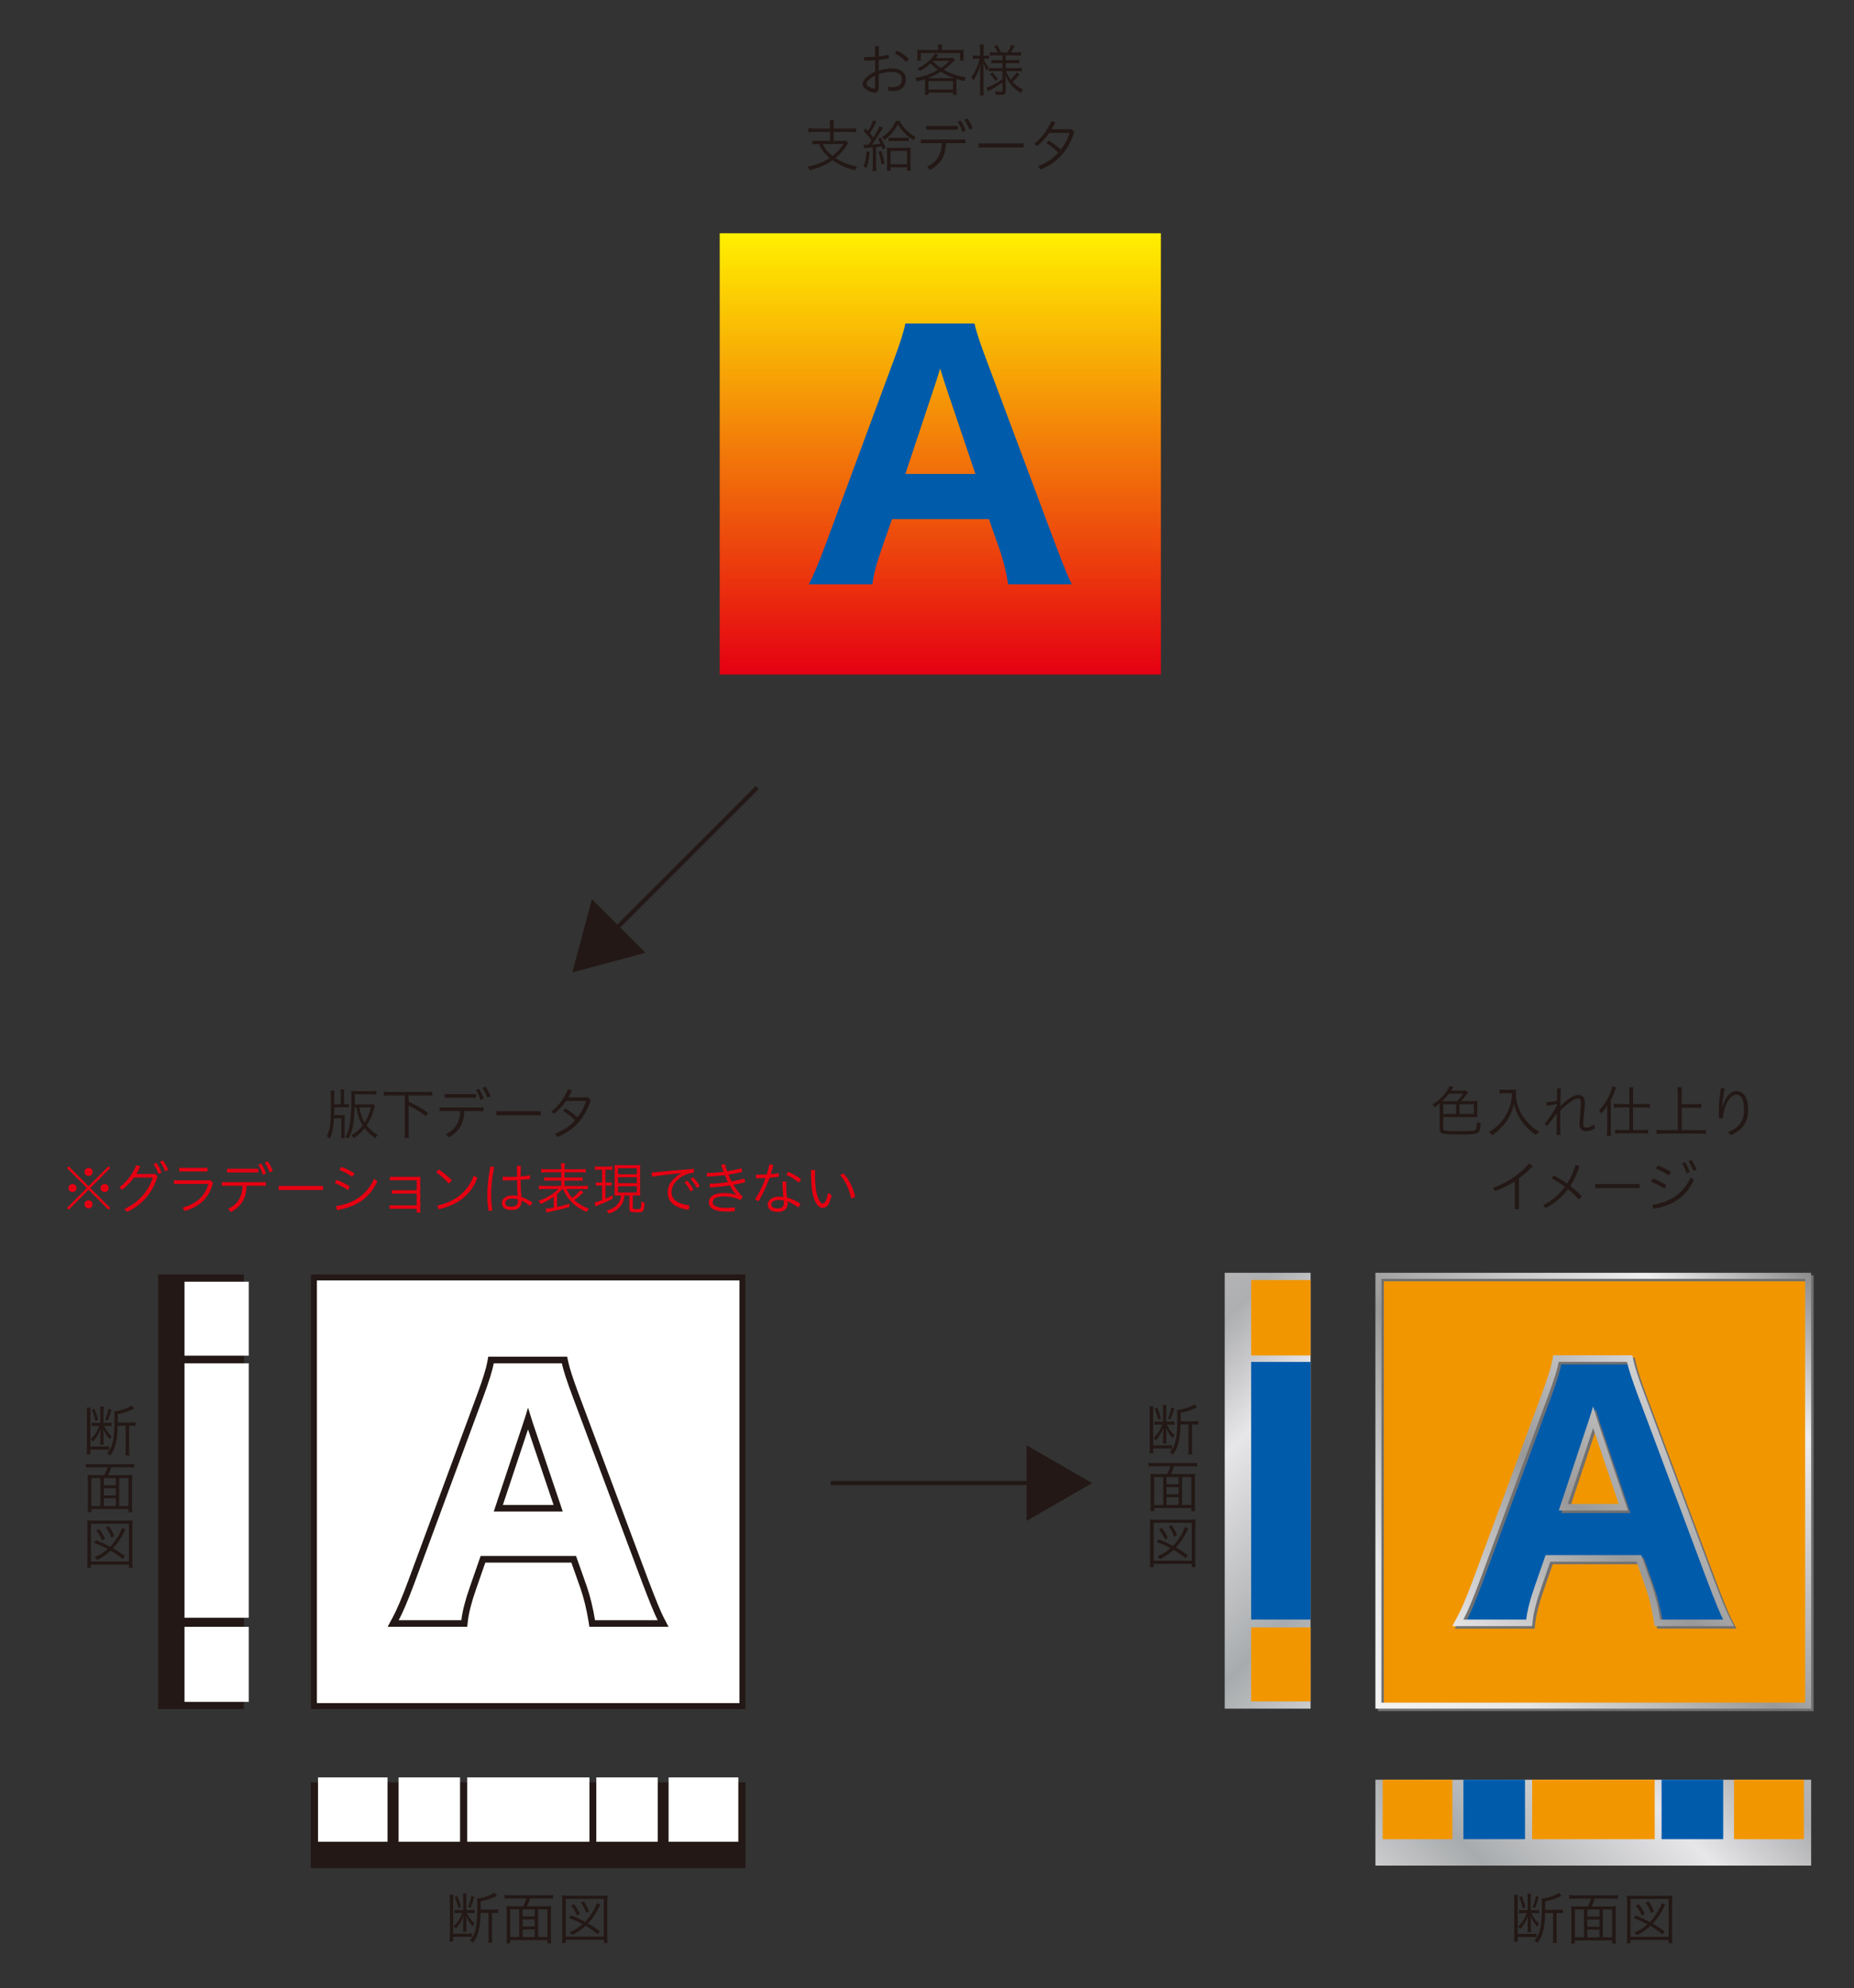 <?xml version="1.0" encoding="utf-8"?>
<!-- Generator: Adobe Illustrator 16.0.3, SVG Export Plug-In . SVG Version: 6.00 Build 0)  -->
<!DOCTYPE svg PUBLIC "-//W3C//DTD SVG 1.1//EN" "http://www.w3.org/Graphics/SVG/1.1/DTD/svg11.dtd">
<svg version="1.1" id="レイヤー_1" xmlns="http://www.w3.org/2000/svg" xmlns:xlink="http://www.w3.org/1999/xlink" x="0px"
	 y="0px" width="375px" height="402px" viewBox="0 0 375 402" enable-background="new 0 0 375 402" xml:space="preserve">
<rect x="0" y="0" width="375" height="402" fill="#333333" stroke="none"/>
<g>
	<rect x="64.073" y="360.425" fill="#231815" width="85.518" height="11.996"/>
	<rect x="62.864" y="360.425" fill="#231815" width="87.936" height="17.328"/>
	<rect x="64.327" y="359.417" fill="#FFFFFF" width="14.057" height="13.004"/>
	<rect x="80.619" y="359.417" fill="#FFFFFF" width="12.434" height="13.004"/>
	<rect x="94.491" y="359.417" fill="#FFFFFF" width="24.73" height="13.004"/>
	<rect x="120.611" y="359.417" fill="#FFFFFF" width="12.432" height="13.004"/>
	<rect x="135.232" y="359.417" fill="#FFFFFF" width="14.105" height="13.004"/>
</g>
<g>
	<rect x="37.317" y="258.922" fill="#231815" width="11.991" height="85.469"/>
	<rect x="31.99" y="257.715" fill="#231815" width="17.318" height="87.881"/>
	<rect x="37.317" y="328.967" fill="#FFFFFF" width="12.997" height="15.172"/>
	<rect x="37.317" y="275.676" fill="#FFFFFF" width="12.997" height="51.453"/>
	<rect x="37.317" y="259.174" fill="#FFFFFF" width="12.997" height="14.959"/>
</g>
<path fill="#231815" d="M297.941,222.673c0.315,0,0.565-0.013,0.907-0.058c-0.034,0.203-0.045,0.477-0.045,0.783v1.762
	c0,0.283,0.011,0.566,0.045,0.771c-0.307-0.021-0.602-0.045-0.907-0.045h-6.033v2.262c0,0.363,0.113,0.465,0.557,0.511
	c0.453,0.057,1.455,0.079,2.83,0.079c0.906,0,2.146-0.032,2.521-0.079c0.577-0.056,0.713-0.159,0.807-0.558
	c0.066-0.271,0.102-0.658,0.123-1.228c0.24,0.137,0.399,0.192,0.75,0.297c-0.125,1.478-0.295,1.851-0.861,2.033
	c-0.477,0.147-1.434,0.205-3.285,0.205c-1.692,0-2.783-0.048-3.283-0.125c-0.67-0.104-0.862-0.318-0.862-0.943v-5.204
	c-0.295,0.25-0.468,0.387-1.022,0.772c-0.08-0.171-0.281-0.409-0.468-0.545c1.435-0.796,3.115-2.636,3.466-3.771l0.799,0.226
	c-0.07,0.082-0.07,0.092-0.172,0.24c-0.068,0.113-0.181,0.295-0.33,0.5h2.035c0.557,0,0.854-0.022,0.987-0.058l0.467,0.408
	c-0.061,0.046-0.137,0.159-0.467,0.58c-0.375,0.487-0.66,0.829-0.987,1.183L297.941,222.673L297.941,222.673z M294.678,222.673
	c0.467-0.466,0.979-1.081,1.254-1.512h-2.879c-0.361,0.499-0.771,0.966-1.338,1.512H294.678z M294.531,223.298h-2.623v1.953h2.623
	V223.298z M295.215,225.251h2.883v-1.953h-2.883V225.251z"/>
<path fill="#231815" d="M304.156,221.059c-0.183,0-0.558,0.022-0.854,0.059v-0.809c0.191,0.035,0.441,0.059,0.842,0.059h1.478
	c0.521,0,0.842-0.022,1.033-0.069c-0.035,0.295-0.047,0.501-0.047,0.738c0,1.397,0.307,2.647,0.942,3.887
	c0.433,0.828,0.979,1.58,1.685,2.308c0.647,0.67,1.077,0.998,2.077,1.611c-0.297,0.238-0.387,0.354-0.622,0.705
	c-2.298-1.521-3.945-3.874-4.457-6.363c-0.578,2.647-2.076,4.797-4.464,6.396c-0.159-0.271-0.352-0.487-0.602-0.657
	c2.908-1.739,4.588-4.567,4.658-7.862h-1.669V221.059z"/>
<path fill="#231815" d="M314.912,223.262l-2.066,0.342c-0.045-0.17-0.067-0.352-0.067-0.533c0-0.067,0-0.137,0.01-0.193
	c0.717-0.066,1.424-0.146,2.125-0.261l0.035-2.521c0.137-0.013,0.262-0.022,0.377-0.022c0.125,0,0.235,0.011,0.371,0.022
	c-0.045,1.136-0.066,2.329-0.09,3.567c0.579-0.557,1.389-1.238,1.979-1.625c0.682-0.456,1.168-0.602,1.656-0.602
	c1.021,0,1.315,0.656,1.315,1.498c0,0.715-0.077,1.522-0.157,2.295c-0.078,0.771-0.158,1.513-0.158,2.078
	c0,0.467,0.19,0.717,0.578,0.717c0.364,0,0.842-0.137,1.614-0.658l0.16,0.808c-0.647,0.408-1.157,0.558-1.877,0.558
	c-0.842,0-1.248-0.614-1.248-1.388c0-0.454,0.08-1.251,0.146-2.102c0.067-0.798,0.135-1.647,0.135-2.261
	c0-0.639-0.18-0.854-0.531-0.854c-0.307,0-0.772,0.137-1.295,0.512c-0.682,0.477-1.487,1.078-2.33,1.932v1.453
	c0,1.148,0,2.308,0.023,3.466c-0.139,0.021-0.275,0.034-0.4,0.034c-0.135,0-0.262-0.013-0.387-0.034l0.047-4.296
	c-0.588,0.718-1.295,1.647-1.953,2.5c-0.192-0.125-0.364-0.271-0.477-0.418c0.783-1.002,1.602-2.205,2.453-3.659L314.912,223.262z"
	/>
<path fill="#231815" d="M325.082,224.83c0-0.534,0-0.76,0.021-1.354c-0.352,0.639-0.702,1.127-1.215,1.707
	c-0.09-0.16-0.16-0.263-0.215-0.33l-0.16-0.205c-0.01-0.013-0.045-0.058-0.08-0.104c1.273-1.261,2.423-3.361,2.693-4.919
	l0.771,0.261c-0.08,0.172-0.111,0.272-0.228,0.569c-0.305,0.862-0.512,1.341-0.861,2.011v5.952c0,0.502,0.021,1.013,0.056,1.308
	h-0.853c0.045-0.33,0.068-0.806,0.068-1.33v-3.566H325.082z M329.547,220.889c0-0.375-0.021-0.763-0.07-1.022h0.888
	c-0.045,0.272-0.066,0.614-0.066,1.022v2.373h2.191c0.442,0,0.91-0.031,1.205-0.078v0.828c-0.341-0.045-0.738-0.078-1.193-0.078
	h-2.203v4.58h1.861c0.502,0,0.832-0.022,1.194-0.08v0.816c-0.342-0.057-0.729-0.08-1.204-0.08H327.9c-0.48,0-0.877,0.023-1.207,0.08
	v-0.816c0.354,0.058,0.694,0.08,1.192,0.08h1.66v-4.58h-1.922c-0.441,0-0.852,0.033-1.193,0.078v-0.828
	c0.285,0.047,0.765,0.078,1.205,0.078h1.91L329.547,220.889L329.547,220.889z"/>
<path fill="#231815" d="M340.146,228.521h3.638c0.521,0,0.942-0.021,1.26-0.066v0.854c-0.377-0.059-0.738-0.08-1.25-0.08h-7.432
	c-0.486,0-0.941,0.035-1.306,0.08v-0.854c0.281,0.045,0.783,0.066,1.306,0.066h2.987v-7.508c0-0.41-0.021-0.83-0.08-1.16h0.957
	c-0.059,0.342-0.079,0.692-0.079,1.16v2.271h2.817c0.441,0,0.908-0.023,1.158-0.068v0.854c-0.307-0.047-0.682-0.068-1.158-0.068
	h-2.817L340.146,228.521L340.146,228.521z"/>
<path fill="#231815" d="M349.51,228.932c2.246-0.896,3.246-2.283,3.246-4.476c0-2.295-0.692-3.114-1.565-3.114
	c-0.816,0-1.806,1.081-2.263,2.545c-0.25,0.75-0.385,1.512-0.455,2.238c-0.11,0.014-0.235,0.023-0.373,0.023
	c-0.139,0-0.274-0.012-0.399-0.023c-0.033-0.557-0.045-1-0.045-1.498c0-0.91,0.08-2.488,0.41-4.592c0.047,0,0.082,0,0.127,0
	c0.2,0,0.42,0.023,0.655,0.068c-0.315,1.682-0.5,2.942-0.53,3.772h0.055c0.729-2.397,1.816-3.239,2.854-3.239
	c1.328,0,2.361,1.104,2.361,3.829c0,2.513-1.248,4.192-3.51,5.058L349.51,228.932z"/>
<path fill="#231815" d="M307.229,244.501H306.4v-5.637c-1.193,0.771-2.515,1.444-3.957,1.987l-0.478-0.623
	c2.89-1.113,5.262-2.59,7.308-4.955l0.762,0.547c-0.863,0.932-1.82,1.75-2.808,2.478v6.203H307.229z"/>
<path fill="#231815" d="M319.463,235.832c-0.486,1.5-1.113,2.861-1.84,3.988c0.863,0.682,1.66,1.373,2.297,2.066l-0.547,0.658
	c-0.637-0.681-1.373-1.385-2.217-2.066c-1.248,1.611-2.771,2.941-4.564,3.816l-0.444-0.59c1.762-0.921,3.229-2.137,4.362-3.716
	c-0.873-0.671-1.805-1.273-2.623-1.705l0.406-0.612c0.877,0.477,1.75,1.021,2.684,1.67c0.705-1.091,1.248-2.352,1.705-3.783
	L319.463,235.832z"/>
<path fill="#231815" d="M331.633,239.434v0.817h-9v-0.817H331.633z"/>
<path fill="#231815" d="M334.348,238.32c0.888,0.306,1.841,0.783,2.703,1.352l-0.396,0.705c-0.89-0.615-1.83-1.068-2.693-1.432
	L334.348,238.32z M334.223,243.625c3.556-0.533,6.228-2.216,7.736-5.533l0.662,0.523c-1.65,3.511-4.354,5.182-8.17,5.828
	L334.223,243.625z M335.314,235.672c0.907,0.319,1.795,0.75,2.657,1.307l-0.422,0.717c-0.852-0.612-1.76-1.034-2.623-1.397
	L335.314,235.672z M340.781,234.98c0.416,0.578,0.803,1.396,0.973,2.033l-0.646,0.248c-0.183-0.715-0.498-1.419-0.908-2.033
	L340.781,234.98z M342.109,234.561c0.44,0.545,0.817,1.362,1.053,1.976l-0.656,0.239c-0.262-0.738-0.582-1.362-0.979-2
	L342.109,234.561z"/>
<rect x="278.637" y="257.82" fill="#F29600" width="87.248" height="87.248"/>
<path fill="#005BAB" d="M345.609,318.58l-15.104-40.418l-1.012-3.458c0,0-14.642,0.295-14.767,0.167l-3.545,11.056l-5.819,15.524
	l-3.545,9.535l-3.714,9.955l-3.037,7.172h14.429l1.096-5.567l2.533-7.425h18.477l2.617,7.931l1.012,5.316h14.517L345.609,318.58z
	 M316.246,304.658l5.822-17.467l6.496,17.467H316.246z"/>
<path fill="#717071" d="M278.699,257.883v88.133h88.133v-88.133H278.699z M365.621,344.805h-85.709v-85.709h85.709V344.805
	L365.621,344.805z"/>
<path fill="#717071" d="M322.734,284.885c-0.293,1.022-0.597,1.993-0.908,2.912l-6.043,18.16h13.996l-6.138-18.16
	C323.475,287.295,323.172,286.325,322.734,284.885z M317.637,304.621c0.892-2.68,4.533-13.627,5.103-15.33
	c0.571,1.703,4.271,12.643,5.18,15.33H317.637z"/>
<path fill="#717071" d="M350.223,327.387c-0.584-1.121-1.625-3.664-3.1-7.557l-14.119-37.734c-1.119-2.99-1.83-5.17-2.104-6.476
	l-0.228-1.058H314.67l-0.201,1.098c-0.233,1.294-0.91,3.463-2.006,6.441l-13.965,37.738c-1.287,3.471-2.355,6.003-3.18,7.525
	l-1.064,1.971h16.144l0.141-1.184c0.193-1.707,0.762-3.907,1.684-6.536c0,0,1.392-3.994,1.851-5.306h17.459
	c0.459,1.306,1.875,5.309,1.875,5.309c0.678,1.992,1.219,4.215,1.602,6.593l0.181,1.124h16.045L350.223,327.387z M336.322,328.001
	c-0.396-2.464-0.949-4.737-1.658-6.826l-2.191-6.2h-19.352l-2.16,6.2c-0.961,2.735-1.545,5.011-1.754,6.826h-12.713
	c0.857-1.585,1.94-4.149,3.256-7.696l13.967-37.74c1.127-3.066,1.816-5.289,2.066-6.666h13.809c0.291,1.377,1.013,3.6,2.16,6.666
	l14.121,37.74c1.504,3.963,2.559,6.527,3.162,7.696H336.322z"/>
<linearGradient id="SVGID_1_" gradientUnits="userSpaceOnUse" x1="372.624" y1="150.052" x2="271.099" y2="48.526" gradientTransform="matrix(1 0 0 -1 0.04 401.095)">
	<stop  offset="0" style="stop-color:#666666"/>
	<stop  offset="0.228" style="stop-color:#EEEEEF"/>
	<stop  offset="0.53" style="stop-color:#999999"/>
	<stop  offset="0.777" style="stop-color:#E6E6E6"/>
	<stop  offset="1" style="stop-color:#FAFAFA"/>
</linearGradient>
<path fill="url(#SVGID_1_)" d="M278.195,257.379v88.133h88.133v-88.133H278.195z M365.117,344.299h-85.711v-85.708h85.711V344.299z"
	/>
<linearGradient id="SVGID_2_" gradientUnits="userSpaceOnUse" x1="371.1" y1="151.565" x2="269.586" y2="50.05" gradientTransform="matrix(1 0 0 -1 0.04 401.095)">
	<stop  offset="0" style="stop-color:#666666"/>
	<stop  offset="0.228" style="stop-color:#EEEEEF"/>
	<stop  offset="0.53" style="stop-color:#999999"/>
	<stop  offset="0.777" style="stop-color:#E6E6E6"/>
	<stop  offset="1" style="stop-color:#FAFAFA"/>
</linearGradient>
<path fill="url(#SVGID_2_)" d="M322.229,284.38c-0.291,1.022-0.595,1.993-0.906,2.912l-6.043,18.161h13.996l-6.14-18.161
	C322.971,286.791,322.668,285.82,322.229,284.38z M317.129,304.117c0.891-2.682,4.533-13.628,5.101-15.331
	c0.577,1.7,4.272,12.644,5.182,15.331H317.129z"/>
<linearGradient id="SVGID_3_" gradientUnits="userSpaceOnUse" x1="377.711" y1="144.957" x2="276.188" y2="43.434" gradientTransform="matrix(1 0 0 -1 0.04 401.095)">
	<stop  offset="0" style="stop-color:#666666"/>
	<stop  offset="0.228" style="stop-color:#EEEEEF"/>
	<stop  offset="0.53" style="stop-color:#999999"/>
	<stop  offset="0.777" style="stop-color:#E6E6E6"/>
	<stop  offset="1" style="stop-color:#FAFAFA"/>
</linearGradient>
<path fill="url(#SVGID_3_)" d="M349.719,326.883c-0.586-1.124-1.625-3.666-3.102-7.557l-14.121-37.735
	c-1.121-2.991-1.826-5.169-2.105-6.476l-0.223-1.059h-16.006l-0.199,1.096c-0.236,1.297-0.912,3.465-2.008,6.445l-13.965,37.736
	c-1.287,3.473-2.355,6.004-3.176,7.525l-1.064,1.972h16.143l0.136-1.185c0.198-1.709,0.766-3.906,1.688-6.535
	c0,0,1.392-3.994,1.847-5.307h17.459c0.463,1.307,1.879,5.311,1.879,5.311c0.674,1.99,1.213,4.214,1.596,6.593l0.182,1.123h16.05
	L349.719,326.883z M335.818,327.497c-0.396-2.464-0.949-4.739-1.658-6.826l-2.193-6.2h-19.35l-2.16,6.2
	c-0.961,2.734-1.545,5.009-1.754,6.826H295.99c0.855-1.585,1.941-4.151,3.256-7.698l13.965-37.738
	c1.129-3.067,1.816-5.289,2.068-6.666h13.807c0.293,1.377,1.014,3.599,2.162,6.666l14.121,37.738
	c1.502,3.965,2.557,6.528,3.162,7.698H335.818z"/>
<rect x="279.416" y="359.882" fill="#231815" width="85.707" height="12.024"/>
<linearGradient id="SVGID_4_" gradientUnits="userSpaceOnUse" x1="295.853" y1="6.153" x2="348.603" y2="58.903" gradientTransform="matrix(1 0 0 -1 0.04 401.095)">
	<stop  offset="0.006" style="stop-color:#CACBCC"/>
	<stop  offset="0.212" style="stop-color:#A8ABAD"/>
	<stop  offset="0.234" style="stop-color:#ABAEB0"/>
	<stop  offset="0.652" style="stop-color:#E7E6E8"/>
	<stop  offset="0.908" style="stop-color:#AEAFB1"/>
	<stop  offset="1" style="stop-color:#B4B4B5"/>
	<stop  offset="1" style="stop-color:#D1D4D7"/>
</linearGradient>
<rect x="278.201" y="359.882" fill="url(#SVGID_4_)" width="88.133" height="17.368"/>
<rect x="279.67" y="359.882" fill="#F29600" width="14.09" height="12.024"/>
<rect x="296" y="359.882" fill="#005BAB" width="12.459" height="12.024"/>
<rect x="309.902" y="359.882" fill="#F29600" width="24.784" height="12.024"/>
<rect x="336.08" y="359.882" fill="#005BAB" width="12.463" height="12.024"/>
<rect x="350.734" y="359.882" fill="#F29600" width="14.135" height="12.024"/>
<path fill="#231815" d="M307.043,383.166c-0.045,0.248-0.066,0.544-0.066,0.932v6.965h2.729c0.486,0,0.838-0.013,1.078-0.059v0.74
	c-0.285-0.047-0.566-0.059-1.078-0.059h-2.729v0.965h-0.762c0.045-0.295,0.07-0.623,0.07-1.101v-7.353
	c0-0.443-0.025-0.727-0.07-1.032L307.043,383.166L307.043,383.166z M310.543,386.255c0.32,0,0.617-0.022,0.742-0.057v0.727
	c-0.115-0.032-0.502-0.056-0.765-0.056h-0.762c0.433,0.931,0.797,1.432,1.545,2.146c-0.145,0.159-0.307,0.387-0.396,0.557
	c-0.646-0.75-1.023-1.362-1.318-2.102c0.021,0.328,0.045,0.715,0.045,1.172v1.146c0,0.489,0.013,0.683,0.047,0.909h-0.729
	c0.035-0.25,0.045-0.432,0.045-0.909v-1.123c0-0.422,0.025-0.853,0.045-1.206c-0.34,1.021-0.781,1.771-1.543,2.625
	c-0.092-0.158-0.271-0.374-0.457-0.534c0.842-0.782,1.389-1.625,1.74-2.681h-0.842c-0.238,0-0.558,0.023-0.703,0.045v-0.716
	c0.19,0.047,0.387,0.057,0.735,0.057h1.023v-2.307c0-0.488-0.02-0.828-0.055-1.032h0.748c-0.031,0.191-0.058,0.466-0.058,1.032
	v2.307H310.543L310.543,386.255z M307.83,383.427c0.385,0.978,0.531,1.442,0.717,2.238l-0.561,0.228
	c-0.146-0.783-0.361-1.488-0.713-2.228L307.83,383.427z M311.25,383.62c-0.33,1.136-0.467,1.534-0.797,2.237l-0.478-0.25
	c0.33-0.693,0.521-1.318,0.683-2.217L311.25,383.62z M315.137,386.188c0.361,0,0.771-0.021,0.986-0.066v0.781
	c-0.26-0.045-0.5-0.055-0.955-0.055h-0.328v4.896c0,0.544,0.021,0.875,0.066,1.135h-0.838c0.045-0.229,0.063-0.591,0.063-1.146
	v-4.885h-1.6c-0.09,3.09-0.49,4.668-1.56,6.076c-0.125-0.146-0.352-0.328-0.602-0.476c1.172-1.376,1.5-2.966,1.5-7.263
	c0-0.543-0.021-0.941-0.066-1.261c1.011-0.032,2.931-0.67,3.486-1.157l0.59,0.613l-0.08,0.032l-0.108,0.035
	c-0.025,0.011-0.105,0.058-0.218,0.103c-0.797,0.387-1.817,0.715-2.932,0.932v1.262c0,0.092,0,0.191,0,0.443H315.137
	L315.137,386.188z"/>
<path fill="#231815" d="M325.527,385.506c0.582,0,1.014-0.023,1.332-0.058c-0.045,0.362-0.068,0.807-0.068,1.397v4.829
	c0,0.612,0.023,1.044,0.068,1.341h-0.785v-0.637h-7.533v0.637h-0.771c0.045-0.308,0.067-0.693,0.067-1.363v-4.807
	c0-0.533-0.022-1.046-0.067-1.397c0.271,0.034,0.771,0.058,1.309,0.058h2.076c0.25-0.432,0.489-1.011,0.66-1.59h-3.238
	c-0.5,0-0.828,0.021-1.168,0.066v-0.771c0.281,0.045,0.668,0.068,1.168,0.068h7.463c0.467,0,0.877-0.023,1.184-0.068v0.771
	c-0.262-0.045-0.682-0.066-1.184-0.066h-3.475c-0.146,0.521-0.377,1.09-0.64,1.59H325.527z M318.541,386.12v5.634h1.83v-5.634
	H318.541z M323.506,386.12h-2.451v1.44h2.451V386.12z M321.055,389.607h2.451v-1.455h-2.451V389.607z M321.055,391.754h2.451v-1.556
	h-2.451V391.754z M324.189,391.754h1.885v-5.634h-1.885V391.754z"/>
<path fill="#231815" d="M329.027,392.947c0.045-0.307,0.069-0.614,0.069-1.342v-6.94c0-0.603-0.024-0.978-0.069-1.364
	c0.352,0.047,0.727,0.059,1.309,0.059h6.625c0.586,0,0.963-0.012,1.328-0.059c-0.045,0.364-0.07,0.842-0.07,1.364v6.964
	c0,0.672,0.025,1.068,0.07,1.318h-0.787v-0.659h-7.688v0.659H329.027L329.027,392.947z M329.814,391.652h7.688v-7.658h-7.688
	V391.652z M336.277,391.152c-0.865-0.684-1.488-1.113-2.455-1.693c-0.818,0.764-1.66,1.342-2.748,1.887
	c-0.146-0.217-0.342-0.443-0.502-0.58c1.033-0.42,1.842-0.92,2.647-1.646c-0.979-0.521-1.705-0.854-2.748-1.227l0.386-0.558
	c1.147,0.465,1.896,0.817,2.854,1.33c0.998-1.001,2.123-2.784,2.408-3.829l0.701,0.352c-0.101,0.16-0.111,0.192-0.261,0.465
	c-0.657,1.354-1.364,2.375-2.262,3.33c0.762,0.433,1.535,0.932,2.422,1.568L336.277,391.152z M332.086,387.381
	c-0.354-0.83-0.637-1.318-1.193-2.023l0.558-0.306c0.533,0.646,0.863,1.181,1.225,1.988L332.086,387.381z M333.938,386.824
	c-0.253-0.75-0.604-1.432-1.068-2.068l0.58-0.273c0.477,0.66,0.772,1.217,1.078,2.033L333.938,386.824z"/>
<rect x="253.064" y="258.591" fill="#231815" width="12.022" height="85.708"/>
<linearGradient id="SVGID_5_" gradientUnits="userSpaceOnUse" x1="249.097" y1="73.274" x2="301.847" y2="126.024" gradientTransform="matrix(-1 0 0 -1 531.875 401.095)">
	<stop  offset="0.006" style="stop-color:#CACBCC"/>
	<stop  offset="0.212" style="stop-color:#A8ABAD"/>
	<stop  offset="0.234" style="stop-color:#ABAEB0"/>
	<stop  offset="0.652" style="stop-color:#E7E6E8"/>
	<stop  offset="0.908" style="stop-color:#AEAFB1"/>
	<stop  offset="1" style="stop-color:#B4B4B5"/>
	<stop  offset="1" style="stop-color:#D1D4D7"/>
</linearGradient>
<rect x="247.721" y="257.379" fill="url(#SVGID_5_)" width="17.367" height="88.133"/>
<rect x="253.064" y="329.085" fill="#F29600" width="12.022" height="14.962"/>
<rect x="253.064" y="275.395" fill="#005BAB" width="12.022" height="52.104"/>
<rect x="253.064" y="258.844" fill="#F29600" width="12.022" height="15.254"/>
<path fill="#231815" d="M233.307,284.379c-0.045,0.248-0.067,0.544-0.067,0.93v6.965h2.727c0.49,0,0.843-0.012,1.078-0.057v0.738
	c-0.28-0.045-0.565-0.057-1.078-0.057h-2.727v0.966h-0.761c0.045-0.296,0.066-0.625,0.066-1.103v-7.352
	c0-0.443-0.021-0.727-0.066-1.032L233.307,284.379L233.307,284.379z M236.807,287.468c0.316,0,0.613-0.022,0.738-0.058v0.727
	c-0.115-0.031-0.502-0.055-0.762-0.055h-0.762c0.434,0.931,0.797,1.432,1.547,2.146c-0.148,0.159-0.31,0.387-0.4,0.557
	c-0.646-0.75-1.021-1.362-1.316-2.102c0.023,0.328,0.047,0.715,0.047,1.17V291c0,0.488,0.013,0.682,0.045,0.909h-0.727
	c0.031-0.25,0.045-0.433,0.045-0.909v-1.124c0-0.421,0.021-0.853,0.047-1.205c-0.342,1.022-0.787,1.772-1.547,2.625
	c-0.092-0.157-0.272-0.375-0.455-0.534c0.842-0.783,1.385-1.625,1.74-2.681h-0.842c-0.24,0-0.557,0.022-0.707,0.045v-0.717
	c0.195,0.047,0.387,0.058,0.742,0.058h1.021v-2.307c0-0.489-0.023-0.828-0.06-1.033h0.752c-0.035,0.191-0.058,0.466-0.058,1.033
	v2.307L236.807,287.468L236.807,287.468z M234.09,284.639c0.387,0.979,0.537,1.442,0.717,2.239l-0.557,0.228
	c-0.146-0.783-0.365-1.487-0.717-2.229L234.09,284.639z M237.51,284.832c-0.328,1.136-0.467,1.535-0.793,2.239l-0.48-0.251
	c0.33-0.693,0.525-1.318,0.683-2.217L237.51,284.832z M241.396,287.398c0.365,0,0.771-0.021,0.987-0.066v0.783
	c-0.262-0.045-0.502-0.057-0.954-0.057h-0.33v4.896c0,0.546,0.024,0.876,0.069,1.137h-0.842c0.045-0.228,0.069-0.591,0.069-1.147
	v-4.885h-1.604c-0.09,3.09-0.485,4.67-1.556,6.077c-0.125-0.146-0.352-0.327-0.602-0.477c1.168-1.375,1.5-2.966,1.5-7.261
	c0-0.545-0.025-0.942-0.07-1.262c1.013-0.033,2.935-0.67,3.49-1.158l0.592,0.613l-0.08,0.033l-0.114,0.035
	c-0.021,0.01-0.103,0.058-0.218,0.104c-0.795,0.385-1.815,0.715-2.93,0.93v1.262c0,0.093,0,0.193,0,0.443H241.396L241.396,287.398z"
	/>
<path fill="#231815" d="M240.43,298.078c0.58,0,1.012-0.021,1.332-0.057c-0.045,0.362-0.07,0.807-0.07,1.397v4.829
	c0,0.611,0.025,1.044,0.07,1.34h-0.787v-0.637h-7.531v0.637h-0.772c0.047-0.306,0.07-0.691,0.07-1.363v-4.806
	c0-0.533-0.023-1.045-0.07-1.397c0.271,0.035,0.772,0.057,1.31,0.057h2.076c0.252-0.432,0.491-1.01,0.661-1.589h-3.239
	c-0.5,0-0.828,0.021-1.168,0.067v-0.772c0.28,0.046,0.668,0.067,1.168,0.067h7.465c0.465,0,0.875-0.021,1.182-0.067v0.772
	c-0.262-0.046-0.682-0.067-1.182-0.067h-3.478c-0.146,0.521-0.375,1.091-0.637,1.589H240.43z M233.443,298.693v5.634h1.83v-5.634
	H233.443z M238.406,298.693h-2.451v1.44h2.451V298.693z M235.955,302.182h2.451v-1.455h-2.451V302.182z M235.955,304.327h2.451
	v-1.558h-2.451V304.327z M239.09,304.327h1.885v-5.634h-1.885V304.327z"/>
<path fill="#231815" d="M232.57,316.882c0.045-0.307,0.063-0.614,0.063-1.342v-6.94c0-0.602-0.021-0.978-0.063-1.363
	c0.35,0.046,0.727,0.058,1.303,0.058h6.625c0.592,0,0.969-0.012,1.328-0.058c-0.043,0.363-0.064,0.841-0.064,1.363v6.963
	c0,0.672,0.021,1.068,0.064,1.319h-0.781v-0.659h-7.693v0.659H232.57z M233.352,315.588h7.693v-7.66h-7.693V315.588z
	 M239.816,315.087c-0.863-0.683-1.488-1.112-2.453-1.692c-0.816,0.763-1.658,1.34-2.752,1.886c-0.146-0.216-0.338-0.443-0.496-0.579
	c1.033-0.421,1.84-0.92,2.646-1.646c-0.979-0.521-1.704-0.853-2.752-1.228l0.388-0.558c1.147,0.465,1.897,0.818,2.854,1.33
	c0.998-1,2.125-2.783,2.406-3.83l0.707,0.354c-0.103,0.159-0.115,0.191-0.262,0.466c-0.66,1.353-1.363,2.375-2.263,3.329
	c0.765,0.432,1.535,0.932,2.423,1.566L239.816,315.087z M235.625,311.314c-0.352-0.83-0.639-1.317-1.195-2.022l0.557-0.306
	c0.537,0.646,0.865,1.181,1.229,1.986L235.625,311.314z M237.475,310.758c-0.246-0.749-0.602-1.432-1.065-2.066l0.58-0.272
	c0.477,0.658,0.771,1.216,1.077,2.033L237.475,310.758z"/>
<path fill="#231815" d="M67.548,226.131c-0.09,1.903-0.352,3.193-0.834,4.104c-0.186-0.205-0.334-0.309-0.627-0.479
	c0.602-0.986,0.852-2.615,0.84-5.617v-2.425c0-0.513-0.023-0.897-0.08-1.18h0.816c-0.037,0.239-0.057,0.646-0.057,1.222v1.531h1.313
	v-1.917c0-0.438-0.021-0.87-0.066-1.074h0.791c-0.031,0.204-0.057,0.646-0.057,1.074v1.917c0.682-0.014,0.762-0.014,0.986-0.059
	v0.729c-0.225-0.036-0.406-0.048-1.041-0.048h-1.926c0,0.702-0.014,1.134-0.023,1.601h1.199c0.445,0,0.727-0.011,0.941-0.048
	c-0.021,0.229-0.033,0.44-0.033,0.985v2.48c0,0.555,0.012,0.896,0.057,1.225h-0.795c0.059-0.283,0.07-0.567,0.07-1.234v-2.787
	H67.548z M71.728,223.934c-0.111,3.308-0.439,4.895-1.279,6.33c-0.215-0.223-0.252-0.259-0.578-0.438
	c0.443-0.703,0.635-1.224,0.816-2.164c0.262-1.304,0.385-2.99,0.385-5.2v-0.804c0-0.478-0.01-0.714-0.043-1.065
	c0.191,0.033,0.666,0.057,1.121,0.057h2.766c0.453,0,0.973-0.022,1.199-0.066v0.761c-0.252-0.036-0.76-0.06-1.184-0.06h-3.168v0.962
	c0,0.296,0,0.623-0.01,1.078h2.719c0.486,0,0.816-0.021,0.986-0.06l0.385,0.375c-0.07,0.17-0.105,0.295-0.172,0.566
	c-0.395,1.396-0.855,2.412-1.508,3.354c0.615,0.816,1.305,1.418,2.209,1.938c-0.18,0.215-0.314,0.432-0.43,0.668
	c-0.869-0.577-1.576-1.225-2.195-2.038c-0.615,0.806-1.279,1.431-2.209,2.038c-0.125-0.236-0.318-0.475-0.477-0.607
	c0.896-0.502,1.551-1.067,2.303-1.984c-0.65-1.043-1.047-2.174-1.271-3.637h-0.365V223.934z M72.692,223.934
	c0.205,1.213,0.576,2.254,1.076,3.059c0.58-0.907,1.047-2.025,1.258-3.059H72.692z"/>
<path fill="#231815" d="M78.935,221.498c-0.502,0-0.986,0.021-1.291,0.064v-0.826c0.338,0.047,0.76,0.068,1.291,0.068h7.203
	c0.521,0,0.943-0.021,1.291-0.068v0.826c-0.305-0.043-0.803-0.064-1.291-0.064H82.65v1.268c1.926,0.95,2.639,1.36,3.955,2.268
	l-0.441,0.689c-0.885-0.726-1.994-1.404-3.514-2.164v5.234c0,0.578,0.023,1.006,0.078,1.302h-0.93
	c0.059-0.305,0.082-0.758,0.082-1.302v-7.295H78.935z"/>
<path fill="#231815" d="M88.915,223.945h8.904v0.725h-3.908c-0.047,2.48-1.076,4.248-3.186,5.313l-0.541-0.646
	c1.834-0.851,2.84-2.358,2.9-4.667h-4.17L88.915,223.945L88.915,223.945z M89.968,221.236h6.322v0.748h-6.322V221.236z
	 M96.835,220.172c0.43,0.578,0.826,1.381,0.996,2.018l-0.646,0.261c-0.193-0.716-0.51-1.417-0.918-2.019L96.835,220.172z
	 M98.161,219.729c0.439,0.545,0.826,1.348,1.064,1.961l-0.65,0.248c-0.279-0.724-0.586-1.348-0.996-1.971L98.161,219.729z"/>
<path fill="#231815" d="M109.372,224.713v0.814h-8.971v-0.814H109.372z"/>
<path fill="#231815" d="M112.253,229.257c1.801-0.714,2.99-1.553,4.055-2.707c-0.75-0.737-1.484-1.323-2.381-1.893l0.441-0.509
	c0.918,0.554,1.654,1.088,2.434,1.802c0.74-0.953,1.316-2.064,1.771-3.332h-4.07c-0.734,1.044-1.516,1.894-2.438,2.629l-0.572-0.476
	c1.369-0.996,2.719-2.787,3.42-4.511l0.77,0.249c-0.205,0.488-0.455,0.941-0.734,1.385h4.02l0.521,0.564
	c-1.316,4-3.502,6.038-6.707,7.479L112.253,229.257z"/>
<path fill="#E50012" d="M13.546,236.193l0.352-0.353l4.018,4.035l4.023-4.035l0.352,0.353l-4.021,4.033l4.021,4.045l-0.352,0.351
	l-4.023-4.033l-4.018,4.033l-0.352-0.351l4.021-4.045L13.546,236.193z M15.491,240.238c0,0.462-0.359,0.824-0.813,0.824
	c-0.455,0-0.826-0.362-0.826-0.824c0-0.453,0.361-0.814,0.826-0.814C15.132,239.424,15.491,239.773,15.491,240.238z M18.731,243.535
	c0,0.464-0.361,0.826-0.816,0.826c-0.451,0-0.822-0.362-0.822-0.826c0-0.452,0.357-0.815,0.822-0.815
	C18.37,242.72,18.731,243.07,18.731,243.535z M18.741,236.977c0,0.453-0.359,0.815-0.814,0.815c-0.463,0-0.824-0.374-0.824-0.815
	c0-0.453,0.361-0.828,0.824-0.828C18.382,236.148,18.741,236.511,18.741,236.977z M21.983,240.238c0,0.462-0.361,0.824-0.816,0.824
	c-0.451,0-0.826-0.362-0.826-0.824c0-0.453,0.359-0.814,0.826-0.814C21.622,239.424,21.983,239.773,21.983,240.238z"/>
<path fill="#E50012" d="M31.433,237.405l0.422,0.511c-1.092,3.604-3.438,5.9-6.152,7.148l-0.545-0.603
	c2.855-1.278,4.783-3.478,5.779-6.354h-3.834c-0.707,0.974-1.523,1.836-2.408,2.48l-0.545-0.466c1.43-1.097,2.662-2.638,3.418-4.519
	l0.822,0.262c-0.252,0.531-0.502,1.042-0.822,1.539L31.433,237.405L31.433,237.405z M31.614,235.13
	c0.443,0.565,0.859,1.359,1.055,1.991l-0.635,0.273c-0.217-0.703-0.555-1.395-0.986-1.981L31.614,235.13z M32.919,234.652
	c0.463,0.533,0.871,1.326,1.131,1.927l-0.646,0.271c-0.281-0.724-0.635-1.338-1.055-1.949L32.919,234.652z"/>
<path fill="#E50012" d="M43.079,239.195c-0.781,3.014-2.561,4.725-5.73,5.697l-0.4-0.701c2.865-0.781,4.545-2.411,5.201-4.779
	h-6.965v-0.738h7.43L43.079,239.195z M41.979,236.159v0.735H36.25v-0.735H41.979z"/>
<path fill="#E50012" d="M44.876,239.05h8.904v0.726h-3.904c-0.049,2.481-1.078,4.248-3.186,5.312l-0.545-0.644
	c1.834-0.852,2.844-2.357,2.904-4.668h-4.174L44.876,239.05L44.876,239.05z M45.929,236.341h6.322v0.748h-6.322V236.341z
	 M52.796,235.275c0.43,0.578,0.826,1.383,0.996,2.017l-0.643,0.263c-0.193-0.716-0.512-1.418-0.918-2.019L52.796,235.275z
	 M54.122,234.834c0.439,0.545,0.826,1.348,1.066,1.96l-0.646,0.25c-0.285-0.726-0.588-1.349-0.996-1.974L54.122,234.834z"/>
<path fill="#E50012" d="M65.341,239.818v0.815h-8.977v-0.815H65.341z"/>
<path fill="#E50012" d="M68.077,238.596c0.887,0.307,1.836,0.781,2.697,1.348l-0.396,0.705c-0.885-0.614-1.824-1.065-2.684-1.429
	L68.077,238.596z M67.954,243.889c3.545-0.533,6.209-2.212,7.713-5.52l0.662,0.521c-1.646,3.5-4.342,5.168-8.148,5.813
	L67.954,243.889z M69.044,235.956c0.904,0.317,1.789,0.748,2.65,1.303l-0.422,0.714c-0.85-0.611-1.754-1.031-2.613-1.394
	L69.044,235.956z"/>
<path fill="#E50012" d="M79.237,241.357v-0.68h5.035v-2.013h-5.42v-0.692h6.156v7.217h-0.736v-0.76H78.79v-0.69h5.482v-2.382H79.237
	z"/>
<path fill="#E50012" d="M88.747,236.489c0.973,0.655,1.834,1.358,2.658,2.196l-0.621,0.658c-0.83-0.941-1.621-1.634-2.561-2.301
	L88.747,236.489z M88.45,243.785c3.387-0.737,6.113-2.607,7.373-6.051l0.738,0.431c-1.316,3.579-4.182,5.584-7.859,6.367
	L88.45,243.785z"/>
<path fill="#E50012" d="M99.304,235.876c0.217,0,0.418,0.035,0.623,0.112c-0.406,2.336-0.59,4.092-0.59,5.531
	c0,1.052,0.08,2.127,0.25,3.228c-0.16,0.067-0.377,0.103-0.578,0.103c-0.068,0-0.139,0-0.203-0.012
	c-0.182-1.099-0.24-2.219-0.24-3.318c0-1.541,0.184-3.285,0.613-5.644C99.226,235.876,99.255,235.876,99.304,235.876z
	 M104.571,238.63c-0.668,0.044-1.324,0.067-1.992,0.067c-0.281,0-0.578,0-0.873-0.012c-0.012-0.123-0.025-0.271-0.025-0.406
	c0-0.114,0-0.238,0.014-0.342c0.438,0.035,0.873,0.047,1.313,0.047c0.523,0,1.045-0.022,1.574-0.047c0-0.735-0.01-1.428-0.031-2.162
	c0.111-0.012,0.246-0.023,0.396-0.023c0.135,0,0.281,0.012,0.396,0.023c-0.023,0.701-0.037,1.402-0.037,2.106
	c0.615-0.046,1.236-0.114,1.859-0.216c0.035,0.135,0.059,0.328,0.059,0.532c0,0.067,0,0.147-0.012,0.215
	c-0.635,0.067-1.281,0.136-1.906,0.182c0,0.091,0,0.181,0,0.283c0,0.986,0.061,1.883,0.15,3.149c0.715,0.248,1.471,0.646,2.23,1.145
	c-0.115,0.249-0.262,0.464-0.502,0.68c-0.598-0.509-1.174-0.851-1.686-1.063c0.023,1.292-0.703,1.903-2.039,1.903
	c-1.328,0-1.949-0.567-1.949-1.45c0-0.736,0.738-1.509,2.121-1.509c0.363,0,0.678,0.012,1.074,0.091
	C104.626,240.884,104.571,239.729,104.571,238.63z M103.632,242.378c-1.045,0-1.439,0.433-1.439,0.876
	c0,0.463,0.354,0.745,1.225,0.745c0.885,0,1.334-0.384,1.334-1.099c0-0.079,0-0.202-0.031-0.373
	C104.331,242.415,104.005,242.378,103.632,242.378z"/>
<path fill="#E50012" d="M112.001,241.994c-0.838,0.601-1.574,1.008-2.65,1.472c-0.078-0.181-0.225-0.396-0.439-0.622
	c1.596-0.545,3.129-1.462,4.02-2.412h-2.686c-0.531,0-0.947,0.023-1.246,0.066v-0.759c0.262,0.046,0.611,0.067,1.246,0.067h3.277
	v-1.076h-2.301c-0.59,0-0.93,0.013-1.135,0.045v-0.711c0.215,0.031,0.555,0.043,1.135,0.043h2.301v-1.055h-2.865
	c-0.535,0-0.955,0.022-1.191,0.059v-0.738c0.248,0.048,0.656,0.07,1.201,0.07h2.855v-0.25c0-0.476-0.025-0.747-0.068-0.963h0.813
	c-0.055,0.262-0.08,0.512-0.08,0.963v0.25h3.061c0.557,0,0.967-0.022,1.215-0.07v0.738c-0.248-0.035-0.648-0.059-1.191-0.059h-3.084
	v1.055h2.471c0.635,0,0.965-0.012,1.182-0.043v0.711c-0.227-0.032-0.537-0.045-1.182-0.045h-2.471v1.076h3.49
	c0.58,0,0.975-0.021,1.201-0.067v0.759c-0.295-0.043-0.689-0.066-1.201-0.066h-3.104c0.34,0.735,0.613,1.155,1.158,1.801
	c0.689-0.521,1.336-1.146,1.631-1.561l0.635,0.439c-0.045,0.045-0.07,0.065-0.08,0.076l-0.125,0.127
	c-0.5,0.496-1.02,0.931-1.619,1.371c0.779,0.725,1.811,1.325,2.945,1.734c-0.182,0.182-0.387,0.463-0.477,0.654
	c-2.391-1.053-3.83-2.456-4.77-4.645h-0.115c-0.395,0.432-0.586,0.622-1.074,1.029v2.598c0.824-0.183,1.449-0.342,2.504-0.658v0.67
	c-1.215,0.359-2.494,0.668-4.115,0.994c-0.225,0.045-0.34,0.08-0.52,0.136l-0.191-0.778c0.441-0.013,1.063-0.104,1.641-0.216v-2.21
	H112.001z"/>
<path fill="#E50012" d="M121.265,236.521c-0.475,0-0.584,0.013-0.914,0.058v-0.747c0.23,0.044,0.531,0.064,0.941,0.064h1.643
	c0.398,0,0.693-0.021,0.918-0.064v0.734c-0.273-0.032-0.535-0.045-0.895-0.045h-0.5v2.607h0.49c0.359,0,0.475-0.013,0.734-0.059
	v0.703c-0.26-0.035-0.42-0.047-0.734-0.047h-0.49v2.674c0.42-0.192,0.748-0.338,1.428-0.7l0.023,0.688
	c-0.896,0.488-1.721,0.872-2.842,1.305c-0.217,0.078-0.479,0.193-0.59,0.248l-0.238-0.779c0.273-0.036,0.906-0.241,1.539-0.489
	v-2.944h-0.523c-0.311,0-0.506,0.01-0.742,0.057v-0.713c0.236,0.045,0.404,0.058,0.742,0.058h0.523v-2.606h-0.513V236.521z
	 M125.37,241.723c-0.418,0-0.793,0.01-1.076,0.033c0.023-0.316,0.033-0.633,0.033-1.121v-3.943c0-0.555-0.01-0.836-0.043-1.131
	c0.27,0.035,0.531,0.045,1.086,0.045h3.082c0.531,0,0.771-0.01,1.066-0.045c-0.035,0.26-0.045,0.566-0.045,1.131v3.92
	c0,0.546,0.01,0.873,0.045,1.156c-0.332-0.035-0.58-0.045-1.078-0.045h-0.443v2.538c0,0.214,0.057,0.237,0.814,0.237
	c0.547,0,0.715-0.045,0.787-0.193c0.066-0.181,0.119-0.724,0.135-1.357c0.215,0.137,0.475,0.248,0.654,0.308
	c-0.145,1.8-0.225,1.89-1.674,1.89c-1.189,0-1.404-0.111-1.404-0.713v-2.709h-1.01c-0.125,1.793-1.213,3.071-3.127,3.686
	c-0.1-0.184-0.285-0.422-0.486-0.613c1.766-0.422,2.9-1.609,2.922-3.07h-0.238V241.723z M124.999,237.451h3.805v-1.212h-3.805
	V237.451z M124.999,239.264h3.805v-1.213h-3.805V239.264z M124.999,241.145h3.805v-1.268h-3.805V241.145z"/>
<path fill="#E50012" d="M137.753,237.225c-1.689,0.147-3.545,0.375-5.834,0.702c-0.068-0.202-0.102-0.418-0.102-0.635
	c0-0.067,0-0.136,0.012-0.19c2.988-0.271,5.664-0.535,8.482-0.75c0.037,0.172,0.07,0.354,0.07,0.532c0,0.07,0,0.138-0.012,0.205
	c-1.029,0.193-1.746,0.397-2.391,0.806c-1.574,0.963-2.141,2.119-2.141,3.16c0,1.403,0.961,2.334,3.615,2.686
	c-0.014,0.307-0.082,0.611-0.219,0.906c-2.865-0.418-4.182-1.676-4.182-3.489c0-1.358,0.592-2.572,2.711-3.888L137.753,237.225z
	 M138.987,238.743c0.496,0.509,0.986,1.233,1.268,1.837l-0.602,0.35c-0.295-0.681-0.709-1.313-1.209-1.856L138.987,238.743z
	 M140.208,238.075c0.502,0.487,1.021,1.222,1.326,1.79l-0.609,0.35c-0.359-0.688-0.77-1.268-1.246-1.822L140.208,238.075z"/>
<path fill="#E50012" d="M148.933,241.587c-0.426-0.42-0.893-1.089-1.322-1.879c-1.281,0.203-2.594,0.339-3.975,0.405
	c-0.059-0.17-0.092-0.385-0.092-0.598c0-0.05,0-0.093,0-0.14c1.266-0.032,2.49-0.157,3.703-0.339
	c-0.227-0.467-0.418-0.93-0.633-1.406c-1.135,0.148-2.314,0.251-3.578,0.307c-0.061-0.146-0.092-0.43-0.092-0.646
	c0-0.033,0-0.067,0-0.09c1.143-0.022,2.275-0.091,3.396-0.248c-0.17-0.465-0.326-0.929-0.477-1.396
	c0.217-0.08,0.52-0.137,0.771-0.137c0.125,0.475,0.27,0.95,0.441,1.428c0.963-0.146,1.93-0.351,2.887-0.6
	c0.092,0.215,0.137,0.498,0.137,0.748c-0.926,0.214-1.844,0.396-2.76,0.531c0.182,0.476,0.383,0.941,0.631,1.371
	c0.871-0.158,1.734-0.34,2.572-0.566c0.102,0.215,0.158,0.486,0.158,0.746c-0.793,0.193-1.588,0.361-2.367,0.501
	c0.508,0.873,1.154,1.696,1.859,2.412c-0.068,0.263-0.262,0.511-0.465,0.646c-1.109-0.498-2.199-0.714-3.264-0.714
	c-1.791,0-2.303,0.603-2.303,1.146c0,0.691,0.691,1.181,2.563,1.181c0.59,0,1.188-0.036,1.848-0.092
	c0.033,0.122,0.057,0.271,0.057,0.418c0,0.114-0.01,0.237-0.035,0.353c-0.67,0.066-1.234,0.066-1.811,0.066
	c-2.176,0-3.41-0.635-3.41-1.926c0-0.885,0.814-1.824,3.023-1.824c0.873,0,1.711,0.111,2.518,0.374L148.933,241.587z"/>
<path fill="#E50012" d="M155.628,235.434c0.273,0.023,0.498,0.06,0.783,0.183c-0.139,0.603-0.295,1.214-0.51,1.803
	c0.555-0.046,1.064-0.103,1.584-0.183c0.037,0.147,0.047,0.295,0.047,0.441c0,0.092-0.01,0.182-0.025,0.284
	c-0.6,0.079-1.211,0.146-1.846,0.203c-0.635,1.746-1.414,3.397-2.23,4.757c-0.248-0.102-0.498-0.248-0.689-0.441
	c0.779-1.15,1.516-2.66,2.105-4.271c-0.645,0.034-1.279,0.069-1.904,0.092c-0.031-0.183-0.055-0.375-0.055-0.545
	c0-0.079,0-0.157,0.008-0.227c0.18,0,0.365,0,0.535,0c0.541,0,1.096-0.011,1.654-0.034
	C155.3,236.829,155.479,236.114,155.628,235.434z M161.903,243.434c-0.066,0.238-0.236,0.522-0.475,0.715
	c-0.727-0.566-1.508-0.976-2.131-1.201c0.016,0.193,0.023,0.316,0.023,0.43c0,1.166-0.848,1.688-2.072,1.688
	c-1.201,0-1.973-0.576-1.973-1.482c0-0.816,0.871-1.6,2.23-1.6c0.297,0,0.615,0.021,0.941,0.082c-0.102-0.875-0.17-1.918-0.18-3.14
	c0.133-0.013,0.258-0.022,0.395-0.022c0.123,0,0.25,0.011,0.365,0.022c0,1.279,0.053,2.354,0.168,3.249
	C160.163,242.415,161.087,242.854,161.903,243.434z M157.575,242.641c-1.152,0-1.572,0.51-1.572,0.94c0,0.478,0.51,0.78,1.223,0.78
	c0.941,0,1.328-0.383,1.328-1.155c0-0.136-0.012-0.284-0.039-0.466C158.31,242.698,157.907,242.641,157.575,242.641z
	 M162.026,238.45c-0.109,0.235-0.293,0.509-0.482,0.68c-0.736-0.657-1.703-1.259-2.496-1.53c0.08-0.205,0.25-0.479,0.377-0.623
	C160.296,237.305,161.202,237.813,162.026,238.45z"/>
<path fill="#E50012" d="M168.229,241.723c-0.195,0.655-0.396,1.248-0.592,1.688c-0.35,0.646-0.734,0.828-1.279,0.828
	c-0.424,0-0.941-0.239-1.408-1.178c-0.668-1.271-0.914-3.027-0.914-6.438c0.137-0.031,0.246-0.045,0.371-0.045
	c0.15,0,0.311,0.021,0.465,0.066c-0.01,0.431-0.021,0.748-0.021,1.01c0,2.164,0.215,3.806,0.793,4.975
	c0.291,0.543,0.51,0.725,0.758,0.725c0.195,0,0.398-0.058,0.602-0.463c0.193-0.443,0.375-1.067,0.488-1.688L168.229,241.723z
	 M170.606,237.305c1.131,1.178,1.973,2.935,2.367,4.689c-0.193,0.172-0.52,0.293-0.807,0.329c-0.393-1.734-1.121-3.479-2.205-4.691
	C170.132,237.463,170.349,237.338,170.606,237.305z"/>
<rect x="62.892" y="257.715" fill="#231815" width="87.881" height="87.881"/>
<rect x="64.101" y="258.922" fill="#FFFFFF" width="85.469" height="85.467"/>
<path fill="#231815" d="M134.212,327.021c-0.584-1.121-1.621-3.655-3.094-7.535l-14.08-37.629c-1.117-2.983-1.82-5.153-2.098-6.457
	l-0.223-1.055h-15.96l-0.197,1.094c-0.236,1.291-0.908,3.453-2.004,6.427l-13.924,37.628c-1.279,3.463-2.35,5.988-3.168,7.506
	l-1.061,1.965h16.098l0.135-1.18c0.197-1.705,0.762-3.896,1.684-6.518c0,0,1.387-3.983,1.842-5.289h17.408
	c0.459,1.301,1.873,5.291,1.873,5.291c0.672,1.988,1.209,4.205,1.592,6.575l0.18,1.119h16.006L134.212,327.021z M101.716,304.318
	c0.887-2.67,4.52-13.588,5.086-15.285c0.574,1.697,4.258,12.607,5.166,15.285H101.716z"/>
<path fill="#FFFFFF" d="M120.351,327.633c-0.395-2.456-0.945-4.727-1.652-6.807l-2.186-6.184H97.216l-2.152,6.184
	c-0.959,2.726-1.541,4.994-1.752,6.807H80.638c0.854-1.581,1.936-4.141,3.248-7.677l13.922-37.633
	c1.127-3.058,1.813-5.272,2.064-6.646h13.768c0.291,1.374,1.008,3.589,2.154,6.646l14.082,37.633
	c1.498,3.953,2.551,6.51,3.152,7.677H120.351z M113.827,305.65l-6.119-18.108c-0.168-0.5-0.471-1.468-0.906-2.903
	c-0.291,1.02-0.592,1.986-0.904,2.903l-6.025,18.108H113.827z"/>
<path fill="#231815" d="M91.743,383.145c-0.049,0.244-0.07,0.541-0.07,0.926v6.947h2.719c0.49,0,0.84-0.014,1.076-0.062v0.741
	c-0.281-0.047-0.564-0.061-1.076-0.061h-2.719v0.963h-0.758c0.045-0.295,0.066-0.621,0.066-1.097v-7.333
	c0-0.439-0.021-0.723-0.066-1.027h0.828V383.145z M95.231,386.223c0.316,0,0.611-0.021,0.736-0.056v0.724
	c-0.115-0.031-0.5-0.057-0.76-0.057h-0.76c0.434,0.93,0.795,1.427,1.545,2.143c-0.15,0.158-0.309,0.385-0.4,0.557
	c-0.646-0.748-1.021-1.361-1.314-2.098c0.023,0.328,0.047,0.713,0.047,1.17v1.141c0,0.488,0.012,0.681,0.047,0.908h-0.725
	c0.029-0.252,0.043-0.432,0.043-0.908v-1.121c0-0.418,0.021-0.848,0.049-1.2c-0.344,1.019-0.789,1.767-1.543,2.617
	c-0.094-0.158-0.273-0.374-0.453-0.532c0.836-0.783,1.375-1.621,1.736-2.675h-0.842c-0.24,0-0.557,0.024-0.703,0.047v-0.714
	c0.193,0.045,0.385,0.057,0.736,0.057h1.02v-2.3c0-0.487-0.021-0.825-0.059-1.03h0.75c-0.035,0.191-0.057,0.465-0.057,1.03v2.3
	h0.907V386.223z M92.522,383.4c0.387,0.978,0.533,1.439,0.713,2.233l-0.555,0.228c-0.145-0.781-0.361-1.483-0.715-2.221
	L92.522,383.4z M95.933,383.596c-0.326,1.133-0.465,1.529-0.793,2.231l-0.477-0.249c0.33-0.691,0.523-1.316,0.68-2.21
	L95.933,383.596z M99.808,386.156c0.365,0,0.77-0.023,0.984-0.068v0.781c-0.26-0.046-0.494-0.059-0.949-0.059h-0.33v4.887
	c0,0.541,0.025,0.871,0.07,1.132h-0.84c0.045-0.229,0.07-0.591,0.07-1.146v-4.873h-1.6c-0.09,3.084-0.486,4.657-1.551,6.062
	c-0.127-0.146-0.352-0.326-0.6-0.476c1.164-1.369,1.492-2.957,1.492-7.238c0-0.543-0.023-0.94-0.066-1.26
	c1.008-0.032,2.924-0.666,3.479-1.154l0.588,0.613l-0.078,0.031l-0.117,0.034c-0.018,0.013-0.098,0.06-0.213,0.104
	c-0.793,0.386-1.811,0.714-2.922,0.928v1.258c0,0.092,0,0.191,0,0.443H99.808z"/>
<path fill="#231815" d="M110.173,385.475c0.58,0,1.012-0.021,1.326-0.056c-0.045,0.36-0.072,0.804-0.072,1.394v4.814
	c0,0.612,0.027,1.042,0.072,1.336h-0.781v-0.632h-7.51v0.632h-0.771c0.051-0.304,0.063-0.689,0.063-1.355v-4.795
	c0-0.533-0.012-1.041-0.063-1.394c0.27,0.035,0.771,0.056,1.301,0.056h2.074c0.25-0.431,0.486-1.007,0.658-1.584h-3.23
	c-0.494,0-0.828,0.022-1.166,0.066v-0.77c0.285,0.045,0.672,0.066,1.166,0.066h7.445c0.463,0,0.871-0.021,1.182-0.066v0.77
	c-0.271-0.044-0.682-0.066-1.182-0.066h-3.465c-0.15,0.521-0.375,1.088-0.637,1.584H110.173z M103.208,386.088v5.618h1.82v-5.618
	H103.208z M108.159,386.088h-2.449v1.438h2.449V386.088z M105.71,389.564h2.449v-1.449h-2.449V389.564z M105.71,391.706h2.449v-1.55
	h-2.449V391.706z M108.839,391.706h1.879v-5.618h-1.879V391.706z"/>
<path fill="#231815" d="M113.663,392.896c0.047-0.307,0.066-0.612,0.066-1.338v-6.922c0-0.599-0.02-0.974-0.066-1.357
	c0.352,0.045,0.725,0.056,1.303,0.056h6.605c0.588,0,0.963-0.011,1.322-0.056c-0.043,0.361-0.064,0.838-0.064,1.357v6.945
	c0,0.67,0.021,1.064,0.064,1.313h-0.779v-0.656h-7.67v0.656h-0.781V392.896z M114.444,391.607h7.67v-7.641h-7.67V391.607z
	 M120.888,391.107c-0.857-0.683-1.482-1.111-2.443-1.689c-0.814,0.762-1.654,1.338-2.74,1.881c-0.15-0.216-0.34-0.443-0.5-0.576
	c1.029-0.424,1.834-0.918,2.641-1.645c-0.975-0.521-1.699-0.85-2.746-1.223l0.387-0.557c1.145,0.465,1.895,0.815,2.844,1.324
	c1-0.997,2.121-2.773,2.4-3.816l0.707,0.352c-0.102,0.16-0.113,0.191-0.264,0.464c-0.66,1.351-1.357,2.366-2.254,3.319
	c0.762,0.43,1.531,0.93,2.416,1.563L120.888,391.107z M116.708,387.346c-0.348-0.826-0.633-1.316-1.188-2.019l0.555-0.306
	c0.533,0.646,0.861,1.179,1.223,1.982L116.708,387.346z M118.556,386.79c-0.246-0.747-0.6-1.426-1.066-2.063l0.58-0.271
	c0.475,0.658,0.77,1.213,1.076,2.027L118.556,386.79z"/>
<path fill="#231815" d="M18.349,284.637c-0.047,0.248-0.072,0.543-0.072,0.928v6.944H21c0.486,0,0.84-0.01,1.074-0.056v0.736
	c-0.281-0.047-0.564-0.059-1.074-0.059h-2.723v0.963h-0.756c0.047-0.295,0.07-0.621,0.07-1.098v-7.331
	c0-0.442-0.023-0.724-0.07-1.029L18.349,284.637L18.349,284.637z M21.839,287.716c0.313,0,0.609-0.022,0.734-0.054v0.724
	c-0.113-0.034-0.5-0.058-0.76-0.058h-0.762c0.434,0.929,0.797,1.429,1.545,2.142c-0.148,0.16-0.309,0.386-0.398,0.554
	c-0.645-0.746-1.02-1.355-1.314-2.092c0.023,0.325,0.051,0.711,0.051,1.166v1.143c0,0.486,0.008,0.681,0.041,0.906h-0.725
	c0.033-0.25,0.049-0.43,0.049-0.906v-1.119c0-0.421,0.018-0.852,0.041-1.202c-0.338,1.021-0.781,1.767-1.537,2.617
	c-0.096-0.158-0.273-0.373-0.455-0.533c0.84-0.78,1.381-1.619,1.734-2.674h-0.84c-0.238,0-0.557,0.022-0.703,0.046v-0.712
	c0.191,0.043,0.383,0.054,0.738,0.054H20.3v-2.299c0-0.486-0.027-0.827-0.063-1.029h0.75c-0.037,0.191-0.053,0.465-0.053,1.029
	v2.299L21.839,287.716L21.839,287.716z M19.128,284.896c0.385,0.975,0.533,1.438,0.715,2.23l-0.555,0.227
	c-0.146-0.78-0.365-1.482-0.717-2.221L19.128,284.896z M22.538,285.089c-0.326,1.134-0.465,1.531-0.789,2.231l-0.479-0.25
	c0.326-0.691,0.521-1.313,0.68-2.209L22.538,285.089z M26.413,287.65c0.365,0,0.77-0.024,0.984-0.069v0.78
	c-0.26-0.043-0.498-0.053-0.951-0.053h-0.328v4.881c0,0.543,0.025,0.871,0.07,1.133h-0.84c0.045-0.229,0.068-0.59,0.068-1.146
	v-4.868h-1.598c-0.092,3.077-0.486,4.652-1.553,6.059c-0.123-0.147-0.35-0.328-0.602-0.475c1.168-1.375,1.498-2.959,1.498-7.242
	c0-0.541-0.023-0.938-0.07-1.256c1.01-0.033,2.924-0.668,3.482-1.156l0.588,0.613l-0.082,0.032l-0.111,0.034
	c-0.023,0.011-0.1,0.059-0.215,0.102c-0.797,0.387-1.811,0.715-2.924,0.931v1.256c0,0.093,0,0.19,0,0.444H26.413L26.413,287.65z"/>
<path fill="#231815" d="M25.446,298.299c0.582,0,1.012-0.023,1.332-0.059c-0.045,0.363-0.072,0.805-0.072,1.396v4.814
	c0,0.61,0.027,1.041,0.072,1.336h-0.783v-0.636h-7.514v0.636h-0.77c0.047-0.306,0.072-0.691,0.072-1.359v-4.791
	c0-0.532-0.025-1.043-0.072-1.396c0.27,0.035,0.77,0.059,1.303,0.059h2.072c0.25-0.431,0.49-1.009,0.662-1.588h-3.23
	c-0.5,0-0.826,0.023-1.168,0.068v-0.771c0.281,0.046,0.668,0.068,1.168,0.068h7.439c0.465,0,0.875-0.023,1.18-0.068v0.771
	c-0.26-0.045-0.68-0.068-1.18-0.068h-3.465c-0.146,0.525-0.375,1.089-0.637,1.588H25.446z M18.481,298.91v5.617h1.826v-5.617H18.481
	z M23.433,298.91h-2.445v1.438h2.445V298.91z M20.987,302.389h2.445v-1.451h-2.445V302.389z M20.987,304.527h2.445v-1.553h-2.445
	V304.527z M24.112,304.527h1.883v-5.617h-1.883V304.527z"/>
<path fill="#231815" d="M17.61,317.047c0.047-0.305,0.068-0.611,0.068-1.335v-6.923c0-0.602-0.021-0.977-0.068-1.359
	c0.354,0.045,0.727,0.058,1.303,0.058h6.605c0.592,0,0.965-0.013,1.324-0.058c-0.045,0.361-0.064,0.838-0.064,1.359v6.939
	c0,0.672,0.02,1.067,0.064,1.317h-0.779v-0.657h-7.672v0.657L17.61,317.047L17.61,317.047z M18.392,315.756h7.672v-7.636h-7.672
	V315.756z M24.839,315.257c-0.861-0.68-1.484-1.108-2.445-1.688c-0.816,0.761-1.654,1.336-2.742,1.878
	c-0.148-0.21-0.34-0.44-0.498-0.574c1.029-0.42,1.834-0.917,2.639-1.644c-0.975-0.52-1.699-0.851-2.744-1.224l0.385-0.555
	c1.146,0.464,1.895,0.815,2.846,1.325c0.996-0.998,2.119-2.775,2.4-3.818l0.705,0.352c-0.102,0.158-0.117,0.191-0.26,0.465
	c-0.66,1.349-1.361,2.367-2.256,3.32c0.76,0.43,1.529,0.928,2.414,1.563L24.839,315.257z M20.659,311.497
	c-0.352-0.829-0.637-1.315-1.189-2.019l0.553-0.305c0.537,0.645,0.861,1.178,1.225,1.982L20.659,311.497z M22.505,310.939
	c-0.248-0.746-0.6-1.426-1.066-2.062l0.58-0.271c0.475,0.656,0.77,1.211,1.074,2.025L22.505,310.939z"/>
<linearGradient id="SVGID_6_" gradientUnits="userSpaceOnUse" x1="190.148" y1="353.926" x2="190.148" y2="264.696" gradientTransform="matrix(1 0 0 -1 0.04 401.095)">
	<stop  offset="0" style="stop-color:#FFF000"/>
	<stop  offset="1" style="stop-color:#E50012"/>
</linearGradient>
<rect x="145.574" y="47.169" fill="url(#SVGID_6_)" width="89.23" height="89.23"/>
<path fill="#005BAB" d="M203.916,118.16c-0.4-2.494-0.961-4.797-1.678-6.911l-2.221-6.277h-19.593l-2.188,6.277
	c-0.973,2.769-1.564,5.072-1.775,6.911h-12.871c0.867-1.604,1.965-4.202,3.297-7.793l14.139-38.21
	c1.143-3.105,1.84-5.354,2.094-6.749h13.98c0.295,1.395,1.024,3.644,2.188,6.749l14.295,38.21c1.521,4.014,2.59,6.609,3.203,7.793
	H203.916z M197.291,95.842l-6.213-18.387c-0.17-0.508-0.477-1.49-0.92-2.948c-0.295,1.035-0.602,2.018-0.918,2.948l-6.119,18.387
	H197.291z"/>
<path fill="#231815" d="M177.742,17.747c0,0.643-0.289,1.001-0.934,1.001c-0.25,0-0.793-0.162-1.23-0.414
	c-0.918-0.564-1.08-0.967-1.08-1.358c0-0.599,0.588-1.553,2.508-2.473v-2.324c-0.762,0.07-1.518,0.093-2.209,0.093
	c-0.01-0.127-0.023-0.241-0.023-0.367c0-0.117,0.014-0.244,0.035-0.358c0.115,0,0.242,0,0.355,0c0.598,0,1.221-0.022,1.842-0.068
	c0-0.678,0-1.403-0.025-2.104c0.127-0.035,0.254-0.046,0.391-0.046c0.152,0,0.301,0.022,0.416,0.057
	c-0.025,0.759-0.035,1.438-0.045,2.036c0.68-0.08,1.311-0.184,1.943-0.323c0.057,0.162,0.104,0.381,0.104,0.554
	c0,0.058,0,0.114-0.012,0.16c-0.645,0.126-1.346,0.23-2.035,0.312v2.163c0.898-0.335,1.934-0.462,2.543-0.462
	c1.838,0,2.92,0.829,2.92,2.14c0,1.623-0.99,2.439-2.574,2.439c-0.371,0-0.635-0.013-0.934-0.08l-0.162-0.795
	c0.346,0.059,0.689,0.094,0.979,0.094c1.197,0,1.91-0.518,1.91-1.658c0-0.873-0.713-1.438-2.152-1.438
	c-0.609,0-1.611,0.15-2.529,0.473v2.746H177.742z M177.006,15.308c-1.428,0.701-1.736,1.288-1.736,1.61
	c0,0.276,0.111,0.437,0.574,0.703c0.346,0.195,0.68,0.299,0.932,0.299c0.16,0,0.23-0.059,0.23-0.243V15.308L177.006,15.308z
	 M183.814,11.914c-0.092,0.241-0.264,0.437-0.527,0.622c-0.666-0.736-1.428-1.313-2.244-1.668c0.08-0.241,0.219-0.449,0.391-0.622
	C182.25,10.568,183.158,11.294,183.814,11.914z"/>
<path fill="#231815" d="M187.105,16.643c0-0.253-0.012-0.472-0.025-0.645c-0.539,0.184-0.85,0.277-1.621,0.46
	c-0.092-0.253-0.229-0.505-0.381-0.667c1.656-0.276,3.234-0.841,4.637-1.679c-0.553-0.392-1.025-0.807-1.482-1.3
	c-0.634,0.609-1.173,0.988-2.164,1.552c-0.162-0.241-0.264-0.346-0.482-0.528c1.289-0.6,2.277-1.369,3.058-2.346
	c0.174-0.209,0.336-0.438,0.44-0.646l0.724,0.252c-0.035,0.035-0.066,0.07-0.082,0.081l-0.066,0.081
	c-0.07,0.092-0.207,0.254-0.391,0.472h2.446c0.451,0,0.808-0.012,1.037-0.045l0.404,0.414c-0.082,0.079-0.082,0.079-0.197,0.206
	c-0.608,0.632-1.461,1.38-2.071,1.807c1.311,0.759,2.844,1.276,4.51,1.541c-0.158,0.241-0.254,0.448-0.332,0.746
	c-0.726-0.172-0.988-0.251-1.588-0.446c-0.023,0.252-0.023,0.424-0.023,0.689v1.564c0,0.379,0.023,0.701,0.059,0.965h-0.76v-0.437
	h-4.947v0.437h-0.77c0.045-0.298,0.07-0.586,0.07-0.965v-1.563H187.105z M189.785,9.822c-0.014-0.358-0.025-0.508-0.082-0.817h0.875
	c-0.035,0.16-0.07,0.563-0.07,0.817v0.287h3.152c0.563,0,0.863-0.013,1.264-0.059c-0.031,0.173-0.045,0.472-0.045,0.771v0.655
	c0,0.322,0.014,0.599,0.045,0.782h-0.736v-1.531h-7.944v1.531h-0.727c0.035-0.229,0.045-0.414,0.045-0.795V10.82
	c0-0.312-0.01-0.554-0.045-0.771c0.391,0.046,0.715,0.059,1.197,0.059h3.072V9.822z M192.486,15.803c0.266,0,0.336,0,0.508-0.012
	c-0.99-0.333-1.842-0.747-2.691-1.288c-0.816,0.519-1.518,0.851-2.67,1.3c0.127,0,0.197,0,0.416,0H192.486z M187.805,18.115h4.947
	v-1.703h-4.947V18.115z M188.68,12.386c0.416,0.46,0.898,0.863,1.635,1.358c0.633-0.426,1-0.736,1.734-1.438h-3.299L188.68,12.386z"
	/>
<path fill="#231815" d="M198.238,10.154c0-0.667-0.01-0.954-0.059-1.172h0.807c-0.047,0.229-0.057,0.586-0.057,1.16v1.104h0.436
	c0.322,0,0.541-0.01,0.713-0.045v0.69c-0.195-0.022-0.367-0.034-0.723-0.034h-0.392c0.147,0.506,0.654,1.392,1.047,1.841
	c-0.139,0.171-0.288,0.391-0.393,0.597c-0.31-0.494-0.541-1-0.734-1.563c0.021,0.679,0.046,1.449,0.046,1.828v3.406
	c0,0.597,0.021,1.057,0.057,1.311h-0.807c0.034-0.265,0.059-0.714,0.069-1.311V14.79c0-0.3,0-0.505,0-0.609l0.035-0.391
	c0-0.046,0.01-0.241,0.021-0.554c0.014-0.056,0.014-0.229,0.023-0.414c-0.289,1.336-0.727,2.371-1.451,3.453
	c-0.09-0.231-0.238-0.449-0.438-0.703c0.682-0.736,1.371-2.267,1.69-3.715h-0.584c-0.371,0-0.635,0.023-0.782,0.047v-0.703
	c0.147,0.035,0.411,0.045,0.782,0.045h0.688v-1.092H198.238z M201.195,11.19c-0.473,0-0.691,0.011-0.978,0.056v-0.713
	c0.229,0.035,0.584,0.059,0.978,0.059h0.598c-0.162-0.403-0.416-0.828-0.725-1.242l0.588-0.253c0.33,0.481,0.609,0.989,0.816,1.495
	h1.301c0.309-0.482,0.631-1.092,0.768-1.518l0.668,0.24c-0.242,0.449-0.482,0.874-0.725,1.277h0.99c0.381,0,0.803-0.023,1.034-0.069
	v0.736c-0.254-0.045-0.622-0.068-1.024-0.068h-2.058v0.965h1.712c0.428,0,0.771-0.022,1.024-0.056v0.723
	c-0.265-0.032-0.599-0.056-1.024-0.056h-1.712v1.011h2.21c0.411,0,0.78-0.022,1.034-0.068v0.736
	c-0.254-0.046-0.67-0.069-1.024-0.069h-2.162c0.264,0.679,0.506,1.115,0.93,1.69c0.473-0.402,0.877-0.873,1.232-1.449l0.584,0.404
	c-0.467,0.619-0.939,1.114-1.426,1.528c0.612,0.68,1.336,1.208,2.151,1.576c-0.172,0.185-0.334,0.403-0.481,0.668
	c-1.519-0.921-2.451-1.99-3.144-3.613c0.024,0.196,0.024,0.208,0.035,0.334c0.034,0.345,0.061,0.611,0.061,0.794v2.128
	c0,0.61-0.219,0.759-1.069,0.759c-0.301,0-0.564-0.011-0.91-0.046c-0.035-0.275-0.09-0.493-0.195-0.713
	c0.414,0.07,0.77,0.104,1.115,0.104c0.324,0,0.391-0.046,0.391-0.254v-1.587l-0.182,0.127l-0.174,0.127
	c-0.666,0.459-1.035,0.678-2.035,1.208c-0.209,0.103-0.381,0.206-0.529,0.298l-0.324-0.747c0.762-0.195,2.188-0.954,3.244-1.714
	v-1.622H201c-0.416,0-0.736,0.012-0.979,0.059v-0.702c0.254,0.035,0.553,0.045,0.99,0.045h1.745v-1.011h-1.254
	c-0.504,0-0.688,0.011-0.976,0.056V12.1c0.238,0.045,0.519,0.056,0.939,0.056h1.289V11.19H201.195z M200.758,14.641
	c0.391,0.414,0.771,0.886,1.08,1.368l-0.516,0.368c-0.312-0.518-0.646-0.965-1.072-1.391L200.758,14.641z"/>
<path fill="#231815" d="M167.879,25.318c0-0.449-0.025-0.713-0.082-0.977h0.885c-0.045,0.24-0.066,0.518-0.066,0.977v0.69h3.371
	c0.438,0,0.908-0.022,1.184-0.08v0.817c-0.254-0.047-0.727-0.069-1.184-0.069h-3.371v1.817h1.529c0.482,0,0.781-0.024,0.988-0.058
	l0.484,0.482c-0.117,0.127-0.256,0.322-0.402,0.563c-0.543,0.863-1.359,1.762-2.244,2.485c1.209,0.805,2.656,1.358,4.393,1.713
	c-0.184,0.242-0.311,0.461-0.412,0.76c-1.771-0.437-3.279-1.104-4.568-2.036c-1.311,0.944-2.896,1.635-4.59,1.99
	c-0.113-0.276-0.24-0.495-0.412-0.714c1.635-0.276,3.184-0.873,4.428-1.726c-1.012-0.861-1.666-1.725-2.139-2.828h-0.15
	c-0.551,0-0.885,0.022-1.195,0.068v-0.771c0.24,0.046,0.656,0.07,1.209,0.07h2.346v-1.817h-3.188c-0.459,0-0.93,0.022-1.184,0.069
	v-0.817c0.273,0.045,0.746,0.08,1.184,0.08h3.188v-0.688H167.879z M166.441,29.127c0.402,0.931,1.021,1.69,1.941,2.414
	c0.979-0.77,1.623-1.483,2.188-2.414H166.441z"/>
<path fill="#231815" d="M174.662,29.265c0.219,0.013,0.361,0.022,0.543,0.022c0.104,0,0.148,0,0.412-0.01
	c0.289-0.392,0.508-0.691,0.66-0.91c-0.578-0.794-1.051-1.357-1.6-1.886l0.422-0.508c0.244,0.265,0.324,0.358,0.451,0.508
	c0.494-0.784,1-1.853,1.035-2.175l0.701,0.287c-0.07,0.081-0.092,0.126-0.15,0.23c-0.021,0.045-0.113,0.229-0.275,0.553
	c-0.311,0.597-0.553,1.011-0.908,1.564c0.309,0.378,0.496,0.597,0.689,0.873c0.781-1.265,1.127-1.896,1.254-2.313l0.691,0.357
	c-0.057,0.082-0.139,0.196-0.275,0.426c-0.797,1.301-1.381,2.197-1.945,2.945c0.631-0.035,1.184-0.081,1.748-0.162
	c-0.184-0.401-0.275-0.574-0.529-0.99l0.529-0.229c0.381,0.633,0.771,1.438,1.01,2.059l-0.572,0.311
	c-0.104-0.322-0.127-0.391-0.209-0.598c-0.365,0.046-0.596,0.08-1.137,0.125v3.74c0,0.507,0.023,0.793,0.07,1.127h-0.807
	c0.045-0.322,0.07-0.645,0.07-1.127v-3.67l-0.219,0.012c-0.172,0.022-0.324,0.035-0.438,0.035l-0.598,0.045
	c-0.219,0.012-0.346,0.023-0.508,0.059L174.662,29.265z M175.918,30.749c-0.174,1.609-0.301,2.254-0.631,3.186l-0.625-0.276
	c0.314-0.69,0.555-1.887,0.611-3.049L175.918,30.749z M178.242,30.507c0.254,0.656,0.482,1.553,0.68,2.553l-0.623,0.185
	c-0.127-0.932-0.377-1.955-0.631-2.541L178.242,30.507z M181.994,24.468c0.574,1.265,1.689,2.392,3.209,3.243
	c-0.143,0.162-0.346,0.484-0.416,0.656c-1.367-0.875-2.484-2.002-3.174-3.198c-0.715,1.313-1.564,2.29-2.752,3.13
	c-0.148-0.253-0.264-0.403-0.457-0.576c1.254-0.794,2.209-1.909,2.793-3.255H181.994z M180.129,34.521h-0.77
	c0.045-0.23,0.066-0.714,0.066-1.117v-2.655c0-0.495-0.01-0.609-0.045-0.898c0.15,0.022,0.496,0.035,0.807,0.035h3.242
	c0.322,0,0.631-0.013,0.783-0.035c-0.035,0.23-0.047,0.472-0.047,0.886v2.635c0,0.424,0.021,0.988,0.057,1.15h-0.77V33.83h-3.324
	L180.129,34.521L180.129,34.521z M179.738,27.804c0.266,0.046,0.504,0.057,1.012,0.057h2.035c0.508,0,0.727-0.011,1.002-0.057v0.77
	c-0.311-0.046-0.564-0.056-1.037-0.056h-1.965c-0.461,0-0.781,0.01-1.047,0.056V27.804z M180.129,33.209h3.336v-2.69h-3.336V33.209z
	"/>
<path fill="#231815" d="M186.26,28.218h9.041v0.736h-3.969c-0.047,2.519-1.092,4.313-3.234,5.395l-0.549-0.655
	c1.863-0.863,2.885-2.394,2.945-4.739h-4.234L186.26,28.218L186.26,28.218z M187.33,25.469h6.418v0.759h-6.418V25.469z
	 M194.301,24.388c0.438,0.586,0.838,1.403,1.012,2.046l-0.655,0.266c-0.197-0.726-0.519-1.438-0.935-2.048L194.301,24.388z
	 M195.646,23.938c0.446,0.553,0.838,1.368,1.082,1.99l-0.66,0.253c-0.285-0.736-0.596-1.368-1.01-2.002L195.646,23.938z"/>
<path fill="#231815" d="M207.031,29v0.828h-9.109V29H207.031z"/>
<path fill="#231815" d="M209.955,33.612c1.828-0.726,3.035-1.575,4.117-2.749c-0.76-0.748-1.508-1.346-2.416-1.922l0.447-0.518
	c0.934,0.563,1.68,1.104,2.473,1.83c0.75-0.967,1.334-2.094,1.797-3.382h-4.133c-0.746,1.059-1.539,1.92-2.473,2.669l-0.584-0.483
	c1.391-1.012,2.762-2.83,3.473-4.579l0.783,0.254c-0.209,0.495-0.463,0.954-0.748,1.403h4.082l0.529,0.575
	c-1.337,4.061-3.556,6.131-6.81,7.592L209.955,33.612z"/>
<g>
	
		<line fill="none" stroke="#231815" stroke-width="0.85" stroke-miterlimit="10" x1="153.143" y1="159.252" x2="123.551" y2="188.847"/>
	<polygon fill="#231815" points="119.725,181.859 115.768,196.628 130.536,192.672 	"/>
</g>
<line fill="none" stroke="#231815" stroke-width="0.85" stroke-miterlimit="10" x1="168.028" y1="299.896" x2="209.883" y2="299.896"/>
<polygon fill="#231815" points="207.645,307.544 220.887,299.898 207.645,292.25 "/>
</svg>
